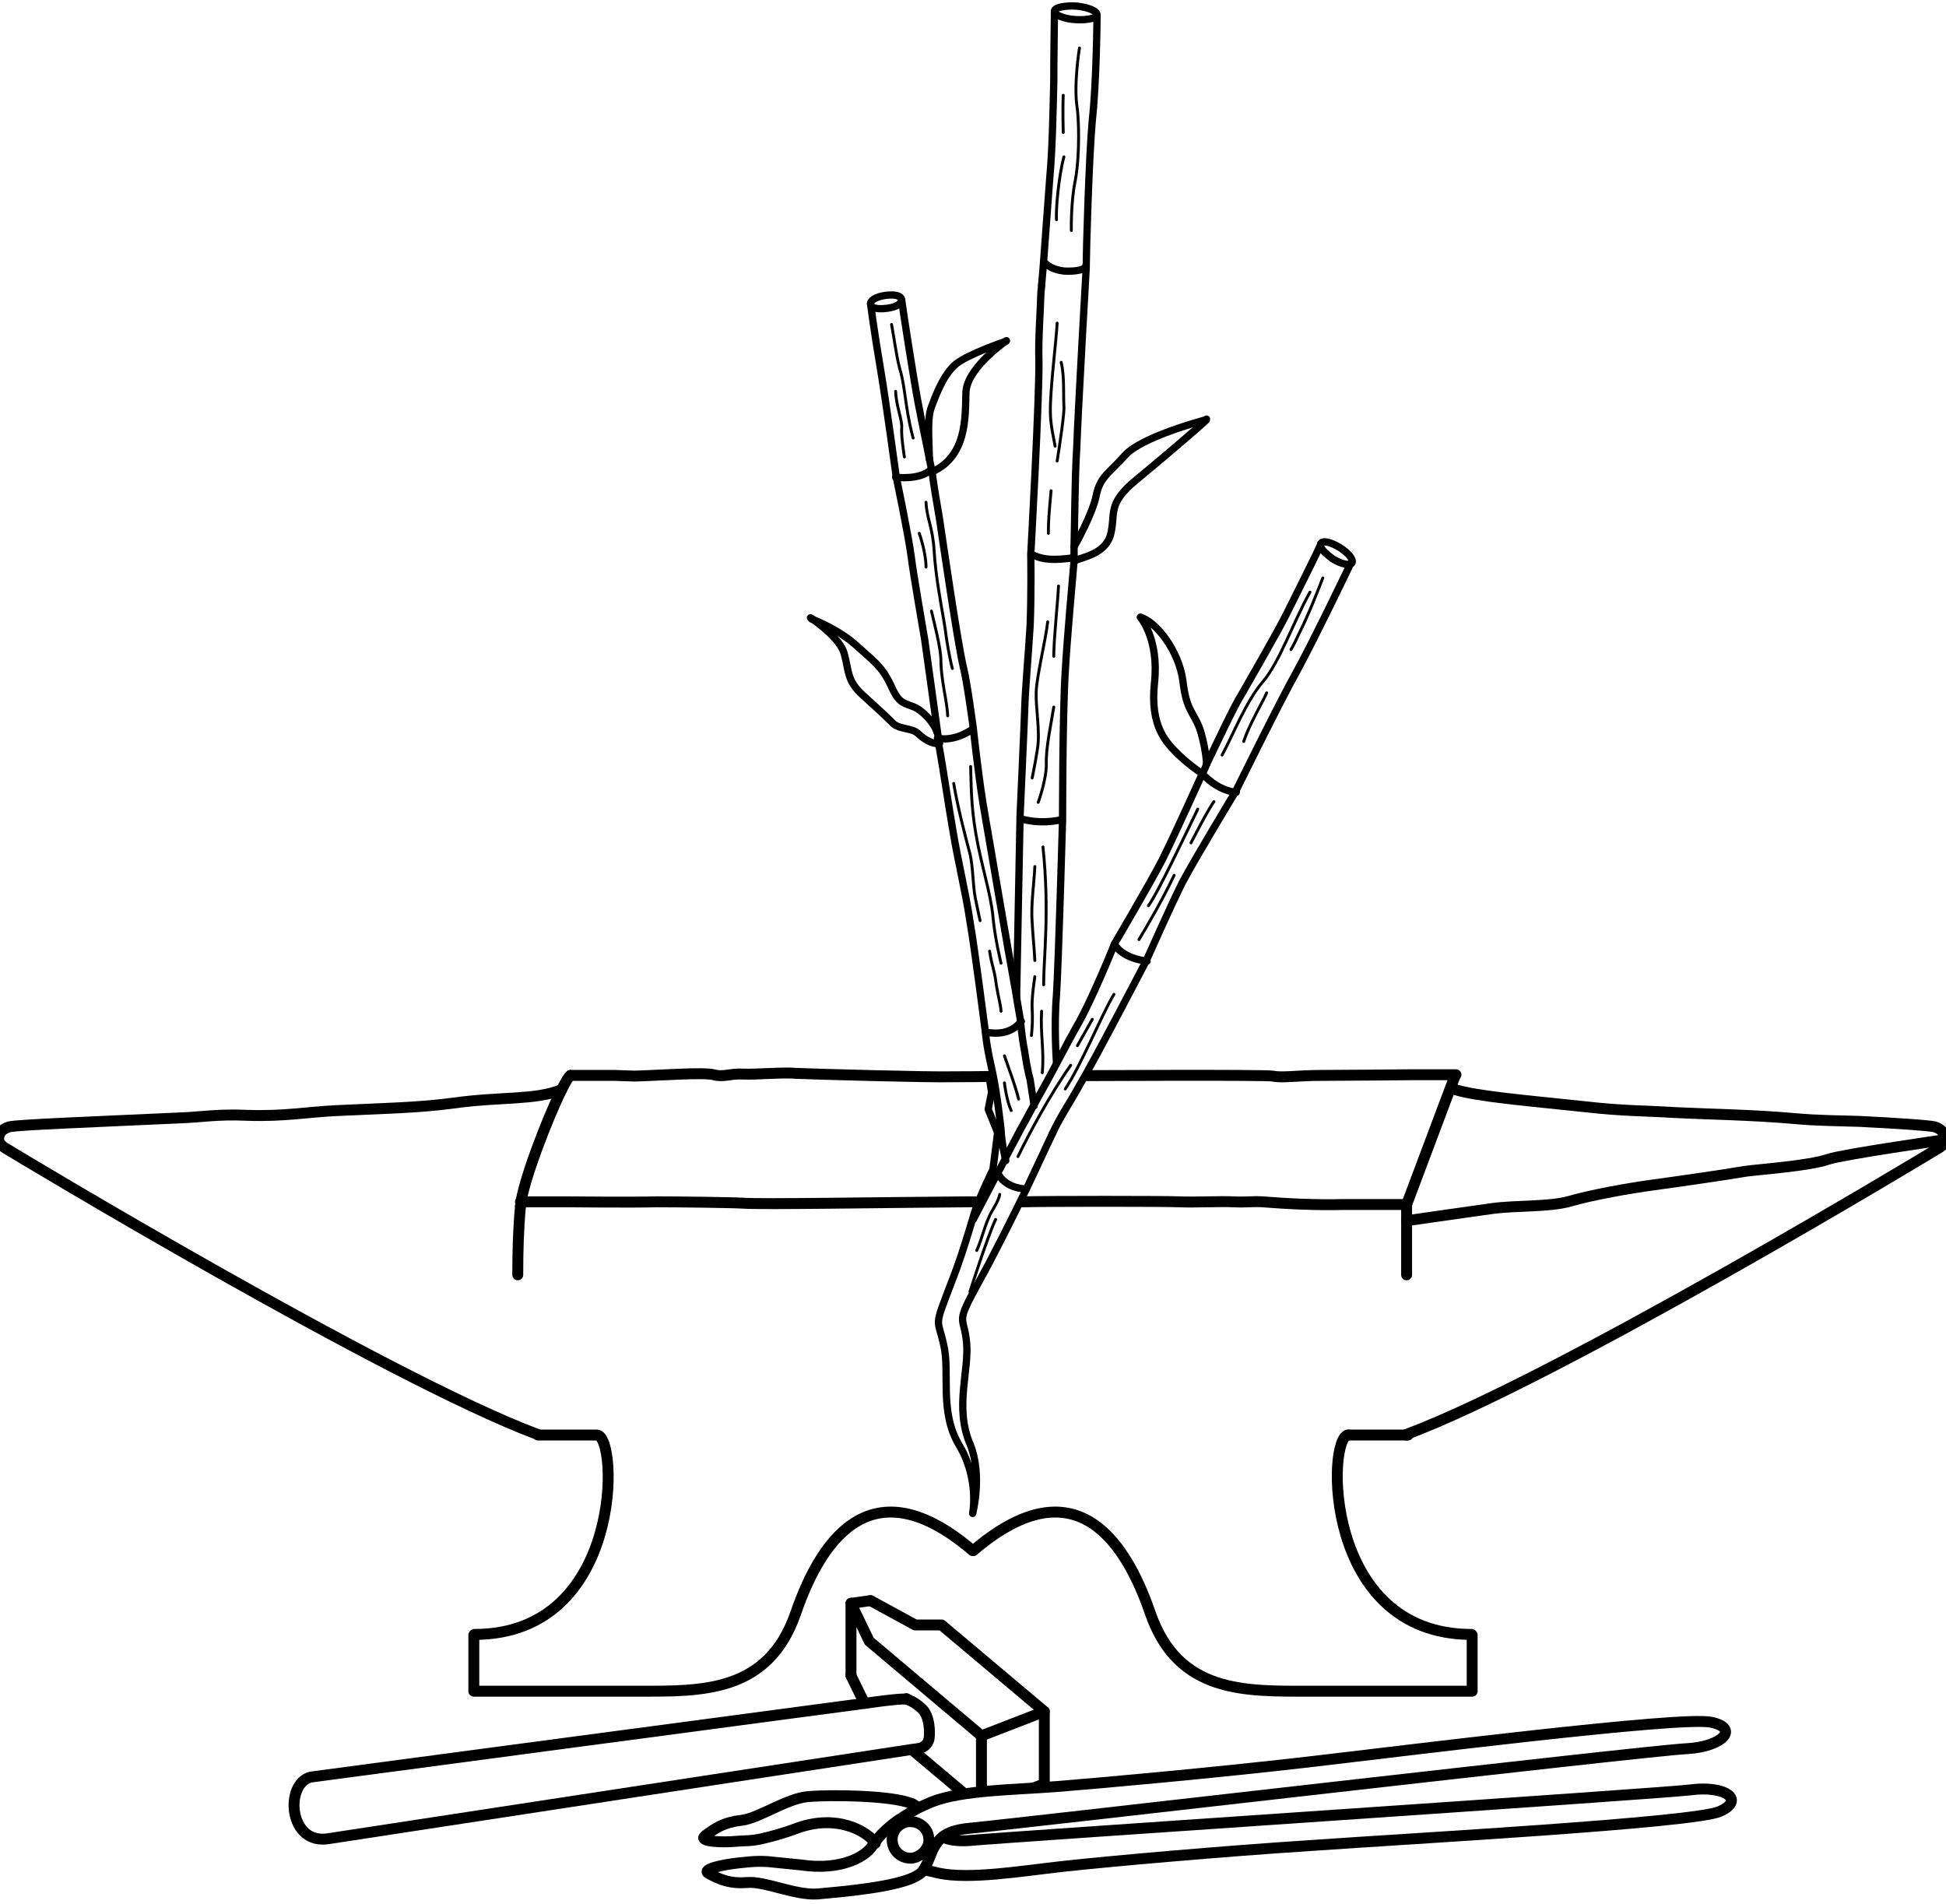 <svg xmlns="http://www.w3.org/2000/svg" xmlns:xlink="http://www.w3.org/1999/xlink" id="illustration" x="0px" y="0px" viewBox="0 0 287.9 281.7" style="enable-background:new 0 0 287.9 281.7;" xml:space="preserve"><style type="text/css">	.st0{display:none;}	.st1{display:inline;}	.st2{fill:none;stroke:#D39148;stroke-width:3.229;stroke-linecap:round;stroke-linejoin:round;stroke-miterlimit:10;}	.st3{fill:#FFFFFF;}	.st4{fill:none;stroke:#000000;stroke-width:1.615;stroke-linecap:round;stroke-linejoin:round;stroke-miterlimit:10;}			.st5{display:inline;fill:none;stroke:#D39148;stroke-width:3.229;stroke-linecap:round;stroke-linejoin:round;stroke-miterlimit:10;}	.st6{fill:none;stroke:#000000;stroke-width:1.076;stroke-linecap:round;stroke-linejoin:round;stroke-miterlimit:10;}	.st7{fill:none;stroke:#000000;stroke-width:0.43;stroke-linecap:round;stroke-linejoin:round;stroke-miterlimit:10;}	.st8{fill:none;stroke:#000000;stroke-width:1.076;stroke-miterlimit:10;}</style><g id="ombre-orange_x5F_outils_-_copie" class="st0">	<g id="outils_00000018234133468314044000000016711900072897064119_" class="st1">		<g>			<g id="XMLID_00000021831573605143593150000003446743638082349247_">				<g>					<polyline class="st2" points="154.5,253.2 139.3,240.4 135.4,240.4 128.8,236.8      "></polyline>					<line class="st2" x1="145.2" y1="267.5" x2="145.2" y2="256.8"></line>					<polyline class="st2" points="128.8,236.8 125.9,237.2 128.6,242.8 145.2,256.8 154.5,253.2 154.5,263.9      "></polyline>					<line class="st2" x1="145.2" y1="267.5" x2="154.5" y2="263.9"></line>					<line class="st2" x1="125.9" y1="247.9" x2="125.9" y2="237.2"></line>					<path class="st2" d="M134.2,251.4c-0.3-0.2-4.1,0.3-4.1,0.3l-2.2,0.3L46,262.9c-3.9,0.9-3.4,10.2,2.7,9.1l86.3-13.2l0.8-0.1"></path>					<path class="st2" d="M134.1,251.3c0,0,0,0,0.1,0.1c0.3,0.1,1.1,0.4,2.1,1.3c1.4,1.2,1.2,4,1.2,4c0,1.2-0.7,1.8-1.6,2"></path>					<line class="st2" x1="135.1" y1="259" x2="145.2" y2="267.5"></line>					<line class="st2" x1="125.9" y1="247.9" x2="127.9" y2="252"></line>				</g>			</g>		</g>		<g>			<g id="XMLID_00000041978927196614990300000011709945262998907015_">				<g>					<path class="st2" d="M139.5,271.8c0.9,0.4,2.1,0.6,3.9,0.5c6.6-0.6,101.7-6.9,106.8-7.5c5.1-0.7,8.2,1.5,4.3,3.2      c-4,1.7-46,4-60,5c-14,0.9-30.6,2.4-37,3.1c-6.3,0.7-14,2-18.6,1c-0.7-0.2-1.4-0.3-2.1-0.5"></path>					<path class="st2" d="M129.5,272.7c-0.1-0.1-0.2-0.2-0.3-0.4c-1.2-1.4-5.3-3.9-11.1-1.9c-2.4,0.9-4,1.3-5.3,1.6      c-1.7,0.4-2.6,0.3-3.8,0.4c-1.9,0.2-5.8,0.1-4.7-0.8c1.6-1.2,2.8-2,5.4-2.3c2.6-0.3,6.6-3.2,9.8-3.5c3.3-0.3,12.3-0.2,15.3,1      c0.4,0.1,0.7,0.4,0.9,0.6"></path>					<path class="st2" d="M113.5,275.4c-2-0.1-3,0.1-4.2,0.2c-1.9,0.2-5.8,0.9-4.4,1.6c1.7,0.9,3.1,1.5,5.7,1.3      c2.6-0.2,7,1.9,10.3,1.7c3.2-0.3,12.2-1,14.9-2.8c0.4-0.2,0.7-0.5,0.9-0.9c0.7-1,0.9-2.2,1.6-3.4c0.3-0.5,0.7-1,1.2-1.4      c0.8-0.6,1.9-1,3.7-1.2c6.6-0.6,101.2-11.6,106.4-11.8c5.2-0.3,7.8-3,3.6-3.9c-4.2-1-46,4.3-59.9,5.9s-30.6,3.1-36.9,3.6      c-6.3,0.5-14.1,0.5-18.6,2.3c-0.7,0.3-1.4,0.6-2,0.9c-1.1,0.6-2.2,1.3-3.1,1.9c-1.5,1.1-2.7,2.3-3.3,3.2      c-0.1,0.1-0.2,0.3-0.3,0.4c-0.9,1.6-4.6,3.8-10.6,2.9C116.3,275.7,114.7,275.5,113.5,275.4z"></path>					<path class="st2" d="M133.1,270c0.4-0.3,0.9-0.5,1.4-0.5c1.5-0.1,2.8,1,2.9,2.4c0.1,0.6-0.1,1.3-0.5,1.8      c-0.4,0.6-1.2,1.1-2,1.2c-1.5,0.1-2.8-1-2.9-2.5C131.9,271.4,132.4,270.5,133.1,270z"></path>				</g>			</g>		</g>	</g></g><g id="outils_00000012474372611500229120000010173104105145103038_">	<g>		<g id="XMLID_00000110445873741905275440000012694277065350242688_">			<g>				<polygon class="st3" points="154.5,253.2 154.5,263.9 145.2,267.5 145.2,256.8     "></polygon>				<polygon class="st3" points="154.5,253.2 145.2,256.8 128.6,242.8 125.9,237.2 128.8,236.8 135.4,240.4 139.3,240.4     "></polygon>				<path class="st3" d="M134.2,251.4c-0.3-0.2-4.1,0.3-4.1,0.3l-2.2,0.3l-2-4.1v-10.7l2.7,5.6l16.6,14v10.7l-10.1-8.5v-0.2l0.8-0.1     c0.9-0.3,1.6-0.8,1.6-2c0,0,0.2-2.8-1.2-4C135.3,251.8,134.5,251.5,134.2,251.4z"></path>				<path class="st3" d="M136.3,252.7c1.4,1.2,1.2,4,1.2,4c0,1.2-0.7,1.8-1.6,2l-0.8,0.1L48.8,272c-6.1,1.1-6.6-8.2-2.7-9.1L128,252     l2.2-0.3c0,0,3.9-0.5,4.1-0.3C134.5,251.5,135.3,251.8,136.3,252.7z"></path>			</g>			<g>				<polyline class="st4" points="154.5,253.2 139.3,240.4 135.4,240.4 128.8,236.8     "></polyline>				<line class="st4" x1="145.2" y1="267.5" x2="145.2" y2="256.8"></line>				<polyline class="st4" points="128.8,236.8 125.9,237.2 128.6,242.8 145.2,256.8 154.5,253.2 154.5,263.9     "></polyline>				<line class="st4" x1="145.2" y1="267.5" x2="154.5" y2="263.9"></line>				<line class="st4" x1="125.9" y1="247.9" x2="125.9" y2="237.2"></line>				<path class="st4" d="M134.2,251.4c-0.3-0.2-4.1,0.3-4.1,0.3l-2.2,0.3L46,262.9c-3.9,0.9-3.4,10.2,2.7,9.1l86.3-13.2l0.8-0.1"></path>				<path class="st4" d="M134.1,251.3c0,0,0,0,0.1,0.1c0.3,0.1,1.1,0.4,2.1,1.3c1.4,1.2,1.2,4,1.2,4c0,1.2-0.7,1.8-1.6,2"></path>				<line class="st4" x1="135.1" y1="259" x2="145.2" y2="267.5"></line>				<line class="st4" x1="125.9" y1="247.9" x2="127.9" y2="252"></line>			</g>		</g>	</g>	<g>		<g id="XMLID_00000140732514602428253670000004161535509243031964_">			<g>				<path class="st3" d="M109.3,275.7c-1.9,0.2-5.8,0.9-4.4,1.6c1.7,0.9,3.1,1.5,5.7,1.3c2.6-0.2,7,1.9,10.3,1.7     c3.2-0.3,12.2-1,14.9-2.8c0.4-0.2,0.7-0.5,0.9-0.9c0.7-1,0.9-2.2,1.6-3.4l-1.3,0.5c-0.4,0.6-1.2,1.1-2,1.2     c-1.5,0.1-2.8-1-2.9-2.5c-0.1-1,0.4-1.9,1.1-2.4l-0.3-0.4c-1.5,1.1-2.7,2.3-3.3,3.2c-0.1,0.1-0.2,0.3-0.3,0.4     c-0.9,1.6-4.6,3.8-10.6,2.9c-2.3-0.4-3.9-0.5-5.1-0.6C111.4,275.4,110.5,275.6,109.3,275.7z"></path>				<path class="st3" d="M104.4,271.7c-1.2,0.9,2.7,1,4.7,0.8c1.1-0.1,2.1-0.1,3.8-0.4c1.2-0.3,2.9-0.7,5.3-1.6     c5.8-2,9.9,0.4,11.1,1.9c0.1,0.1,0.2,0.3,0.3,0.4c0.6-0.9,1.8-2,3.3-3.2c0.9-0.7,1.9-1.3,3.1-1.9l-0.1-0.1     c-0.3-0.3-0.6-0.5-0.9-0.6c-3-1.3-12.1-1.4-15.3-1s-7.2,3.2-9.8,3.5C107.2,269.7,105.9,270.5,104.4,271.7z"></path>				<path class="st3" d="M132,272.4c0.1,1.5,1.5,2.6,2.9,2.5c0.8-0.1,1.6-0.5,2-1.2c0.3-0.5,0.5-1.1,0.5-1.8     c-0.1-1.5-1.4-2.6-2.9-2.4c-0.5,0-1,0.2-1.4,0.5C132.4,270.5,131.9,271.4,132,272.4z"></path>				<path class="st3" d="M132.8,269.6l0.3,0.4c0.4-0.3,0.9-0.5,1.4-0.5c1.5-0.1,2.8,1,2.9,2.4c0.1,0.6-0.1,1.3-0.5,1.8l1.3-0.5     c0.3-0.5,0.7-1,1.2-1.4l0,0c0.8-0.6,1.9-1,3.7-1.2c6.6-0.6,101.2-11.6,106.4-11.8c5.2-0.3,7.8-3,3.6-3.9c-4.2-1-46,4.3-59.9,5.9     s-30.6,3.1-36.9,3.6c-6.3,0.5-14.1,0.5-18.6,2.3c-0.7,0.3-1.4,0.6-2,0.9C134.7,268.2,133.7,268.9,132.8,269.6z"></path>				<path class="st3" d="M136.7,276.6c0.7,0.2,1.4,0.4,2.1,0.5c4.7,0.9,12.3-0.4,18.6-1c6.4-0.6,23-2.1,37-3.1s56-3.3,60-5     s0.9-3.9-4.3-3.2c-5.1,0.7-100.2,7-106.8,7.5c-1.7,0.1-2.9-0.1-3.8-0.5l0,0c-0.6,0.4-0.9,0.9-1.2,1.4     C137.6,274.3,137.4,275.6,136.7,276.6z"></path>			</g>			<g>				<path class="st4" d="M139.5,271.8c0.9,0.4,2.1,0.6,3.8,0.5c6.6-0.6,101.7-6.9,106.8-7.5c5.1-0.7,8.2,1.5,4.3,3.2     c-4,1.7-46,4-60,5c-14,0.9-30.6,2.4-37,3.1c-6.3,0.7-14,2-18.6,1c-0.7-0.2-1.4-0.3-2.1-0.5"></path>				<path class="st4" d="M129.5,272.7c-0.1-0.1-0.2-0.2-0.3-0.4c-1.2-1.4-5.3-3.9-11.1-1.9c-2.4,0.9-4,1.3-5.3,1.6     c-1.7,0.4-2.6,0.3-3.8,0.4c-1.9,0.2-5.8,0.1-4.7-0.8c1.6-1.2,2.8-2,5.4-2.3c2.6-0.3,6.6-3.2,9.8-3.5c3.3-0.3,12.3-0.2,15.3,1     c0.4,0.1,0.7,0.4,0.9,0.6"></path>				<path class="st4" d="M113.5,275.4c-2-0.1-3,0.1-4.2,0.2c-1.9,0.2-5.8,0.9-4.4,1.6c1.7,0.9,3.1,1.5,5.7,1.3     c2.6-0.2,7,1.9,10.3,1.7c3.2-0.3,12.2-1,14.9-2.8c0.4-0.2,0.7-0.5,0.9-0.9c0.7-1,0.9-2.2,1.6-3.4c0.3-0.5,0.7-1,1.2-1.4l0,0     c0.8-0.6,1.9-1,3.7-1.2c6.6-0.6,101.2-11.6,106.4-11.8c5.2-0.3,7.8-3,3.6-3.9c-4.2-1-46,4.3-59.9,5.9s-30.6,3.1-36.9,3.6     c-6.3,0.5-14.1,0.5-18.6,2.3c-0.7,0.3-1.4,0.6-2,0.9c-1.1,0.6-2.2,1.3-3.1,1.9c-1.5,1.1-2.7,2.3-3.3,3.2     c-0.1,0.1-0.2,0.3-0.3,0.4c-0.9,1.6-4.6,3.8-10.6,2.9C116.3,275.7,114.7,275.5,113.5,275.4z"></path>				<path class="st4" d="M133.1,270c0.4-0.3,0.9-0.5,1.4-0.5c1.5-0.1,2.8,1,2.9,2.4c0.1,0.6-0.1,1.3-0.5,1.8c-0.4,0.6-1.2,1.1-2,1.2     c-1.5,0.1-2.8-1-2.9-2.5C131.9,271.4,132.4,270.5,133.1,270z"></path>			</g>		</g>	</g></g><g id="ombre-orange_x5F_enclume" class="st0">	<g id="enclume_00000155123540167367640420000018337087862504107952_" class="st1">		<g id="XMLID_00000178180805418875438480000006942720218159932852_">			<g>				<path class="st2" d="M144,229.4c14.4-12.3,22.1-2.6,26.2,9.3c4.1,11.8,14,11.5,23.3,11.5s15.6,0,24.3,0v-8.3"></path>				<path class="st2" d="M84.4,159.1H91l2.9,0.1c3.7-0.1,10.2-0.6,11.7-0.2c1.5,0.4,2.4-0.2,4.3-0.1c1.9,0.1,5.9-0.3,8-0.1     c2.1,0.1,19.9,0.6,23,0.5c0.8,0,3.9,0,8.3-0.1c13.4-0.1,38.1-0.2,39.1,0c1.4,0.3,3.7-0.1,7-0.1s13.3-0.1,13.3-0.1h1.7h5.1"></path>				<path class="st2" d="M83.1,161.2L83.1,161.2c-3.9,1.6-8.9,1-16.1,2c-5.1,0.7-11,0.8-17.1,1.1c-4.4,0.2-7.9,0.9-13.4,0.7     c-4.4-0.2-6.9,0.3-10.2,0.4c-13.1,0.6-23.6,1-24.9,1.3c-1.1,0.3-1.6,1-1.6,1.8c0,0.5,0.3,0.9,0.9,1.3c1.6,1,56.6,34.1,78.8,42.4     "></path>				<path class="st2" d="M143.9,229.4c-14.4-12.3-22.1-2.6-26.2,9.3c-4.1,11.8-14,11.5-23.3,11.5c-9.2,0-15.6,0-24.3,0v-8.3"></path>				<path class="st2" d="M76.6,188.6c0-3.6,0.1-7,0.4-10.1"></path>				<path class="st2" d="M79.6,212.3c0,0,5.6,0,8.7,0c3.2,0,4,29.5-18.1,29.5"></path>				<path class="st2" d="M199.5,212.3c-3.2,0-3.9,29.5,18.2,29.5"></path>				<path class="st2" d="M208.3,212.3c0,0-0.1,0-0.2,0"></path>				<path class="st2" d="M215.3,161.2c3.2,1,10.4,1.6,18.9,2.5c6.1,0.7,9,0.6,13.7,0.9c6.1,0.3,10.9,0.3,17.8,0.9     c3.2,0.3,6.6,0.3,9.4,0.4c6,0.3,10.2,0.6,11.1,0.8c1,0.3,1.6,1,1.6,1.8c0,0.5-0.3,0.9-0.9,1.3c-1.6,1-56.5,34.1-78.8,42.4"></path>				<path class="st2" d="M208.1,212.3c0,0-5.4,0-8.5,0c-0.1,0-0.1,0-0.2,0"></path>				<polyline class="st2" points="215.3,159.1 214.6,160.9 208.1,178.2 208.1,188.6     "></polyline>				<path class="st2" d="M84.4,159.1c-0.3,0.2-0.7,0.9-1.3,2.1c-2.1,4.2-5.8,13.8-6.1,17.2"></path>			</g>		</g>	</g>	<path class="st5" d="M208.1,178.2h-6.6h-2.9c-3.7,0.1-8.1-0.1-11.8-0.4c-1.5-0.1-2.4,0.1-4.3,0s-5.9,0.1-8,0s-19.9-0.1-23,0  c-0.8,0-3.9,0-8.3,0c-13.4,0.1-30.5,0.4-33.3,0.2c-1.4-0.1-9.6-0.2-12.8-0.2c-3.3,0.1-13.3,0-13.3,0h-1.7H77"></path>	<path class="st5" d="M208.1,180.6c2.1-0.3,9-1.3,12.6-1.8s8.5-0.2,11.6-1.1c3.1-0.9,8.6-1.9,12.3-2.4s11.3-1.6,13.5-2  c2.1-0.3,9.5-0.8,12.4-1.8c2-0.7,17.3-2.9,17.3-2.9"></path></g><g id="ombre-orange_x5F_bambou_00000170966766148215815620000006453950279121532816_" class="st0">	<g id="v3-bambou_00000013160604769938676980000008418756030500724409_" class="st1">		<g>			<g>				<g>					<g id="XMLID_00000077286877844158982390000011036870875176125827_">						<g>							<polyline class="st2" points="146.3,159 146.7,161.6 146.2,164.1 147.6,167.6        "></polyline>							<path class="st2" d="M155.7,167.7c0,0-7.1,15.3-10.8,21.9c-3.7,6.7-2.3,4.9-1.9,9.1c0.4,4.2-1.8,9.6,0.5,15        c1.9,4.6,0.4,10.3,0.4,10.3s1-5.1-2-10.1s-1.3-10.9-2.3-14.9c-0.9-4.1-1.5-2.2,1.2-9.3c1-2.5,2.1-5.9,3.1-9.3        c0.1-0.4,0.3-0.9,0.4-1.3c0.7-2.1,2.6-6,2.6-6l0.7-5.5"></path>							<path class="st2" d="M154.1,42.3l-0.1,1c-0.1,3.1-0.4,7-0.3,9.9c0.1,5.4-1.2,28.8-1.2,28.8s0.1,5.7-0.1,10.6        c-0.3,4.9-0.7,9-0.8,12.3s-0.7,16.5-0.7,16.5l-0.5,26"></path>							<path class="st2" d="M156,1.7c0,0.8-0.1,6.8-0.1,10.5c-0.1,4-0.2,10.1-0.6,14.3c-0.3,4.2-0.9,12.2-0.9,12.2s-0.1,1.5-0.3,3.6        "></path>							<path class="st2" d="M158.9,83c-0.2,2.3-1,11.1-1.3,16.3c-0.4,6.3-0.4,22-0.4,22s-0.6,21.3-0.9,25.9c-0.4,4.6,0,10,0,10"></path>							<path class="st2" d="M162.3,2.2c0,0.9-0.1,10.2-0.7,15.6c-0.6,5.8-0.9,21.8-0.9,21.8s-1.2,21-1.4,26.6        c-0.3,4.8-0.3,11.7-0.4,14.7c0,1,0,1.5,0,1.5s0,0.2-0.1,0.5"></path>							<path class="st2" d="M156,1.7L156,1.7c0.1-0.5,1.5-0.9,3.3-0.7c1.7,0.1,3.1,0.7,3.1,1.2v0.1"></path>							<path class="st2" d="M178.5,62c0,0,0,0.1-0.1,0.1c-1.1,0.3-9.5,2.6-11.9,5.2c-2.5,2.8-3.7,3.2-4.3,5.9        c-0.5,2.8-3.3,7.7-3.3,7.7"></path>							<path class="st2" d="M158.9,83L158.9,83L158.9,83c1.2-0.6,4.6-1,5.4-3.9c0.8-3.1-0.6-4.5,3.8-8.1c4-3.3,9.5-8,10.3-8.8"></path>							<path class="st2" d="M128.8,45c0,0,0.5,3.9,1.4,9.2s2.4,16.4,2.4,16.4s1.8,8.6,2.2,11.7s1.6,9.9,2,12.3        c0.3,2,1.5,10.9,1.9,13.7c0.1,0.6,0.1,0.9,0.1,0.9s0.1,0.4,0.1,1c0.5,2.7,1.6,10,2.1,12.8c0.7,4.3,1.9,9.2,2.5,13.3        c0.7,4,2.3,16.5,2.3,16.5s0.1,1.7,0.9,5.2c0.8,3.4,1.4,9.1,1.4,9.1c0.1,1.9,0.4,3.3,0.7,4.6"></path>							<path class="st2" d="M137.5,67.9c0.2,0.9,0.3,1.5,0.3,1.5s0,0.2,0.1,0.4c0.1,1.1,0.7,4.7,1.1,7c0.7,4.7,2.6,17.8,3.5,21.8        c0.6,2.3,1.5,9.2,1.5,9.2s0.6,5.7,1.4,10.9c0.7,4,3.6,21.2,5,28.8v0.1c0.4,2.2,0.6,3.6,0.6,3.6s0.1,1.8,0.6,4.4        c0.4,2.8,0.8,4.1,0.8,4.1c0.2,1.3,0.4,2.6,0.6,3.9"></path>							<path class="st2" d="M133.4,44.3c0,0,1.6,11.2,2.4,15.1c0.5,2.7,1.3,6.4,1.7,8.5"></path>							<path class="st2" d="M128.8,45c-0.1-0.5,0.7-1.1,2.2-1.3s2.4,0.1,2.4,0.6"></path>							<path class="st2" d="M148.9,50.4L148.9,50.4c-0.7,0.5-6,4.3-6,7.8c-0.1,3.7,0.1,9.3-5,11.6h-0.1"></path>							<path class="st2" d="M137.5,67.9L137.5,67.9c-0.1-3.7-0.3-6.1,0.3-7.7s1.8-4.9,3.7-6.4c1.8-1.4,6.7-3.1,7.3-3.3"></path>							<path class="st2" d="M119.9,91.4c0,0,0.1,0.1,0.2,0.1c0.8,0.6,4.2,3,4.8,5.2c0.7,2.6,0.4,4,2.7,6.1s3.3,3,4.3,4        c1,1.2,2.9,0.8,3.9,1.7c1.9,1.8,3.2,1.5,3.2,1.5"></path>							<path class="st2" d="M138.6,108.3c-0.3-1.2-2.1-3.3-3.6-3.8c-1.6-0.6-2.1-0.6-3.3-3.3c-1.3-2.7-2.5-3.4-5-5.7        c-2.3-2.1-5.7-3.6-6.6-3.9"></path>							<path class="st2" d="M144,180.4c0,0,2.1-3.9,4.8-8.9v-0.1c1.3-2.5,2.8-5.3,4.3-8c1.3-2.3,2.5-4.5,3.5-6.4        c1.2-2.3,2.2-4.1,2.7-5c2.4-4.1,5.7-12.4,5.7-12.4s4.9-8.3,7-12.3c2-4,6-12.9,6-12.9s0.3-0.5,0.6-1.3        c1.3-2.7,4.1-8.7,5.2-10.4c1.3-2.3,5.1-8.8,6.7-12s5.1-10.3,5.1-10.3"></path>							<path class="st2" d="M155.7,167.7c1.1-2.4,2.5-4.4,4.1-7.3c2-3.3,9.8-18.3,9.8-18.3s3.5-7.9,5.3-11.5        c1.9-3.6,7.9-13.5,7.9-13.5s6.8-13.8,8.9-17.5c2.7-4.9,8.2-16.4,8.2-16.4"></path>							<path class="st2" d="M178.5,113.1c0-1.3-0.5-3.8-1-5.3c-1-2.6-2-2.7-2.5-7.1c-0.6-4.4-3.9-8.7-6.3-9.4c0,0,2.8,3.2,2.1,9.7        c-0.7,6.6,1.8,8.9,3.6,10.7c1.8,1.7,3.4,2.7,3.4,2.7"></path>							<path class="st2" d="M195.5,80.4c0.3-0.5,1.5-0.2,2.8,0.6c1.2,0.8,2,1.8,1.7,2.3"></path>						</g>					</g>				</g>			</g>		</g>	</g></g><g id="enclume_x5F_couleur">	<g id="enclume_00000109745555575787169680000009837669448032078489_">		<g id="XMLID_00000039129848482949966650000016380640056484001184_">			<g>				<path class="st3" d="M83.1,161.2c0.6-1.1,1-1.8,1.3-2.1H91l2.9,0.1c3.7-0.1,10.2-0.6,11.7-0.2c1.5,0.4,2.4-0.2,4.3-0.1     c1.9,0.1,5.9-0.3,8-0.1c2.1,0.1,19.9,0.6,23,0.5c0.8,0,3.9,0,8.3-0.1c13.4-0.1,38.1-0.2,39.1,0c1.4,0.3,3.7-0.1,7-0.1     s13.3-0.1,13.3-0.1h1.7h5.1l-0.7,1.8l0.7,0.3c3.2,1,10.4,1.6,18.9,2.5c6.1,0.7,9,0.6,13.7,0.9c6.1,0.3,10.9,0.3,17.8,0.9     c3.2,0.3,6.6,0.3,9.4,0.4c6,0.3,10.2,0.6,11.1,0.8c1,0.3,1.6,1,1.6,1.8c0,0.5-0.3,0.9-0.9,1.3c-1.6,1-56.5,34.1-78.8,42.4     c0,0-5.4,0-8.5,0c-3.2,0-3.9,29.5,18.2,29.5l0,0v8.3c-8.7,0-15,0-24.3,0c-9.2,0-19.2,0.3-23.3-11.4     c-4.1-11.8-11.8-21.6-26.2-9.3l0,0c-14.4-12.3-22.1-2.6-26.2,9.3c-4.1,11.8-14,11.4-23.3,11.4c-9.2,0-15.6,0-24.3,0v-8.3     c22.1,0,21.3-29.5,18.1-29.5s-8.7,0-8.7,0c-22.2-8.4-77.2-41.5-78.8-42.4c-0.5-0.4-0.9-0.8-0.9-1.3c0-0.8,0.5-1.5,1.6-1.8     c1.4-0.3,11.8-0.8,24.9-1.3c3.3-0.1,5.8-0.6,10.2-0.4c5.4,0.2,8.9-0.4,13.4-0.7c6.1-0.3,11.9-0.4,17.1-1.1     C74.2,162.2,79.2,162.8,83.1,161.2z"></path>			</g>		</g>	</g>	<path class="st3" d="M208.1,178.2h-6.6h-2.9c-3.7,0.1-8.1-0.1-11.8-0.4c-1.5-0.1-2.4,0.1-4.3,0s-5.9,0.1-8,0s-19.9-0.1-23,0  c-0.8,0-3.9,0-8.3,0c-13.4,0.1-30.5,0.4-33.3,0.2c-1.4-0.1-9.6-0.2-12.8-0.2c-3.3,0.1-13.3,0-13.3,0h-1.7H77"></path>	<path class="st3" d="M208.1,180.6c2.1-0.3,9-1.3,12.6-1.8s8.5-0.2,11.6-1.1c3.1-0.9,8.6-1.9,12.3-2.4s11.3-1.6,13.5-2  c2.1-0.3,9.5-0.8,12.4-1.8c2-0.7,17.3-2.9,17.3-2.9"></path></g><image style="display:none;overflow:visible;enable-background:new    ;" width="2009" height="1300" id="enclume_x5F_effet" transform="matrix(0.24 0 0 0.24 -97 -8.333)"></image><g id="enclume_x5F_contour">	<g id="enclume_00000177462817709955694380000013322647252514278556_">		<g id="XMLID_00000088812026133315563170000004718150140996474757_">			<g>				<path class="st4" d="M144,229.4c14.4-12.3,22.1-2.6,26.2,9.3c4.1,11.8,14,11.5,23.3,11.5s15.6,0,24.3,0v-8.3"></path>				<path class="st4" d="M84.4,159.1H91l2.9,0.1c3.7-0.1,10.2-0.6,11.7-0.2c1.5,0.4,2.4-0.2,4.3-0.1c1.9,0.1,5.9-0.3,8-0.1     c2.1,0.1,19.9,0.6,23,0.5c0.8,0,3.9,0,8.3-0.1c13.4-0.1,38.1-0.2,39.1,0c1.4,0.3,3.7-0.1,7-0.1s13.3-0.1,13.3-0.1h1.7h5.1"></path>				<path class="st4" d="M83.1,161.2L83.1,161.2c-3.9,1.6-8.9,1-16.1,2c-5.1,0.7-11,0.8-17.1,1.1c-4.4,0.2-7.9,0.9-13.4,0.7     c-4.4-0.2-6.9,0.3-10.2,0.4c-13.1,0.6-23.6,1-24.9,1.3c-1.1,0.3-1.6,1-1.6,1.8c0,0.5,0.3,0.9,0.9,1.3c1.6,1,56.6,34.1,78.8,42.4     "></path>				<path class="st4" d="M143.9,229.4c-14.4-12.3-22.1-2.6-26.2,9.3c-4.1,11.8-14,11.5-23.3,11.5c-9.2,0-15.6,0-24.3,0v-8.3"></path>				<path class="st4" d="M76.6,188.6c0-3.6,0.1-7,0.4-10.1"></path>				<path class="st4" d="M79.6,212.3c0,0,5.6,0,8.7,0c3.2,0,4,29.5-18.1,29.5"></path>				<path class="st4" d="M199.5,212.3c-3.2,0-3.9,29.5,18.2,29.5"></path>				<path class="st4" d="M208.3,212.3c0,0-0.1,0-0.2,0"></path>				<path class="st4" d="M215.3,161.2c3.2,1,10.4,1.6,18.9,2.5c6.1,0.7,9,0.6,13.7,0.9c6.1,0.3,10.9,0.3,17.8,0.9     c3.2,0.3,6.6,0.3,9.4,0.4c6,0.3,10.2,0.6,11.1,0.8c1,0.3,1.6,1,1.6,1.8c0,0.5-0.3,0.9-0.9,1.3c-1.6,1-56.5,34.1-78.8,42.4"></path>				<path class="st4" d="M208.1,212.3c0,0-5.4,0-8.5,0c-0.1,0-0.1,0-0.2,0"></path>				<polyline class="st4" points="215.3,159.1 214.6,160.9 208.1,178.2 208.1,188.6     "></polyline>				<path class="st4" d="M84.4,159.1c-0.3,0.2-0.7,0.9-1.3,2.1c-2.1,4.2-5.8,13.8-6.1,17.2"></path>			</g>		</g>	</g>	<path class="st4" d="M208.1,178.2h-6.6h-2.9c-3.7,0.1-8.1-0.1-11.8-0.4c-1.5-0.1-2.4,0.1-4.3,0s-5.9,0.1-8,0s-19.9-0.1-23,0  c-0.8,0-3.9,0-8.3,0c-13.4,0.1-30.5,0.4-33.3,0.2c-1.4-0.1-9.6-0.2-12.8-0.2c-3.3,0.1-13.3,0-13.3,0h-1.7H77"></path>	<path class="st4" d="M208.1,180.6c2.1-0.3,9-1.3,12.6-1.8s8.5-0.2,11.6-1.1c3.1-0.9,8.6-1.9,12.3-2.4s11.3-1.6,13.5-2  c2.1-0.3,9.5-0.8,12.4-1.8c2-0.7,17.3-2.9,17.3-2.9"></path></g><g id="bambou_00000048486031704205902990000017204193971835767435_">	<g>		<g>			<g>				<g id="XMLID_00000103971533406118456160000011940803941983609223_">					<g>						<path class="st3" d="M159.3,66.2c-0.3,4.8-0.3,11.7-0.4,14.7c0,1,0,1.5,0,1.5c-3,0.4-4.6,0.4-6.4-0.5c0,0,1.3-23.4,1.2-28.8       c-0.1-2.9,0.1-6.9,0.3-9.9l0.1-1c0.1-2.1,0.3-3.6,0.3-3.6c0.4,0.5,1.3,1.2,3,1.4c1.7,0.1,3.2-0.2,3.2-0.7h0.1       c0,0.2,0,0.2,0,0.2S159.5,60.6,159.3,66.2z"></path>						<path class="st3" d="M150.9,121.1c0.1-2.3,0.6-13.2,0.7-16.1c0.1-3.4,0.5-7.4,0.8-12.3s0.1-10.6,0.1-10.6       c1.8,0.9,3.4,0.9,6.4,0.5c0,0,0,0.2-0.1,0.5v0.1c-0.2,2.3-1,11.1-1.3,16.3c-0.4,6.3-0.4,22-0.4,22       C153.8,122,150.9,121.1,150.9,121.1z"></path>						<path class="st3" d="M157.3,121.2c0,0-0.6,21.3-0.9,25.9c-0.4,4.6,0,10,0,10l0.1,0.1c-1,1.9-2.2,4.1-3.5,6.4       c-0.2-1.3-0.4-2.7-0.6-3.9c0,0-0.4-1.3-0.8-4.1c-0.4-2.6-0.6-4.4-0.6-4.4s-0.3-1.4-0.6-3.6v-0.1l0.5-26c0,0,0-0.1,0-0.4       C150.9,121.1,153.8,122,157.3,121.2z"></path>						<path class="st3" d="M161.7,17.8c-0.5,5.4-0.9,19.7-0.9,21.6h-0.1c0,0.5-1.5,0.8-3.2,0.7c-1.7-0.2-2.6-0.9-3-1.4       c0,0,0.6-8,0.9-12.2c0.4-4.2,0.5-10.3,0.6-14.3c0.1-3.7,0.1-9.5,0.1-10.4c0,0.5,1.4,1,3.1,1.2c1.7,0.1,3.2-0.2,3.2-0.7       C162.3,3.1,162.2,12.4,161.7,17.8z"></path>						<path class="st3" d="M159,80.9c0,0,2.8-5,3.3-7.7c0.5-2.8,1.7-3.1,4.3-5.9c2.4-2.6,10.9-4.9,11.9-5.2       c-0.8,0.8-6.3,5.5-10.3,8.8c-4.4,3.6-3,5.1-3.8,8.1s-4.3,3.4-5.4,3.9c0.1-0.3,0.1-0.5,0.1-0.5S159,81.9,159,80.9z"></path>						<path class="st3" d="M159.1,2.9c-1.7-0.1-3.1-0.7-3.1-1.2c0-0.1,0-0.1,0-0.1l0,0c0.1-0.5,1.5-0.8,3.3-0.7       c1.7,0.1,3.1,0.7,3.1,1.2c0,0.1,0,0.1,0,0.1C162.3,2.7,160.9,3,159.1,2.9z"></path>						<path class="st3" d="M177.5,107.9c0.5,1.4,1,3.9,1,5.3c-0.4,0.8-0.6,1.3-0.6,1.3s-1.5-1-3.4-2.7s-4.4-4.1-3.6-10.7       c0.7-6.5-2.1-9.7-2.1-9.7c2.4,0.7,5.7,5,6.3,9.4C175.6,105.2,176.5,105.2,177.5,107.9z"></path>						<path class="st3" d="M198.2,81c1.2,0.8,2,1.8,1.7,2.3c-0.3,0.4-1.5,0.2-2.8-0.6c-1.1-0.8-2-1.6-1.8-2.2c0-0.1,0-0.1,0-0.1       C195.8,79.9,197,80.2,198.2,81z"></path>						<path class="st3" d="M200,83.3c0,0-5.5,11.5-8.2,16.4c-2,3.7-8.9,17.5-8.9,17.5c-2.8-0.2-5-2.7-5-2.7s0.3-0.5,0.6-1.3       c1.3-2.7,4.1-8.7,5.2-10.4c1.3-2.3,5.1-8.8,6.7-12c1.5-3,4.7-9.4,5-10.2c-0.1,0.5,0.7,1.4,1.8,2.2       C198.4,83.4,199.7,83.7,200,83.3z"></path>						<path class="st3" d="M175,130.7c-1.8,3.6-5.3,11.5-5.3,11.5c-3.9-0.5-4.8-2.5-4.8-2.5s4.9-8.3,7-12.3c2-4,6-12.9,6-12.9       s2.2,2.5,5,2.7C182.9,117.2,176.9,127.1,175,130.7z"></path>						<path class="st3" d="M153,163.5c1.3-2.3,2.5-4.5,3.5-6.4c1.2-2.3,2.2-4.1,2.7-5c2.4-4.1,5.7-12.4,5.7-12.4s0.9,2,4.8,2.5       c0,0-7.8,14.9-9.8,18.3c-1.7,2.9-3,4.9-4.1,7.3c0,0-1.7,3.6-3.8,8.1c0,0-3.1,0-4.2-2.4h-0.1c0.4-0.6,0.7-1.3,1.1-2v-0.1       C150.1,169,151.5,166.2,153,163.5z"></path>						<path class="st3" d="M153,163.5c-1.4,2.7-2.9,5.5-4.3,8c-0.3-1.2-0.6-2.6-0.7-4.6c0,0-0.7-5.6-1.4-9.1       c-0.8-3.4-0.9-5.2-0.9-5.2c2.2,0.4,4,0,5.3-1.6c0,0,0.1,1.8,0.6,4.4c0.4,2.8,0.8,4.1,0.8,4.1       C152.6,160.8,152.8,162.2,153,163.5z"></path>						<path class="st3" d="M151.8,175.9c-2.3,4.7-5.1,10.3-7,13.7c-3.7,6.7-2.3,4.9-1.9,9.1c0.4,4.2-1.8,9.6,0.5,15       c1.9,4.6,0.4,10.3,0.4,10.3s1-5.1-2-10.1s-1.3-10.9-2.3-14.9c-0.9-4.1-1.5-2.2,1.2-9.3c1-2.5,2.1-5.9,3.1-9.3       c0,0,1.5-2.9,3.6-6.9h0.1C148.8,175.9,151.8,175.9,151.8,175.9z"></path>						<path class="st3" d="M150.4,147.5c0.4,2.2,0.6,3.6,0.6,3.6c-1.2,1.6-3.1,2-5.3,1.6c0,0-1.6-12.5-2.3-16.5       c-0.6-4-1.8-9-2.5-13.3c-0.4-2.8-1.6-10.1-2.1-12.8c-0.1-0.6-0.1-1-0.1-1s2.3,0.7,5.3-1.4c0,0,0.6,5.7,1.4,10.9       C146.2,122.6,149.1,139.8,150.4,147.5L150.4,147.5z"></path>						<path class="st3" d="M141.6,53.8c1.8-1.4,6.7-3.1,7.3-3.3c-0.7,0.5-5.9,4.3-5.9,7.7c-0.1,3.7,0.1,9.3-5,11.6       c-0.1-0.2-0.1-0.4-0.1-0.4s-0.1-0.6-0.3-1.5v-0.1c-0.1-3.7-0.3-6.1,0.3-7.7S139.6,55.3,141.6,53.8z"></path>						<path class="st3" d="M138.7,109.2c0,0-0.1-0.3-0.1-0.9c-0.4-2.8-1.6-11.7-1.9-13.7c-0.4-2.4-1.6-9.3-2-12.3       s-2.2-11.7-2.2-11.7s3.7,0.5,5.3-1.2c0,0,0,0.2,0.1,0.4c0.1,1.1,0.7,4.7,1.1,7c0.7,4.7,2.6,17.8,3.5,21.8       c0.6,2.3,1.5,9.2,1.5,9.2C141,109.9,138.7,109.2,138.7,109.2z"></path>						<path class="st3" d="M133.4,44.4c0,0.5-0.7,1.1-2.1,1.2c-1.5,0.2-2.4,0-2.5-0.6c-0.1-0.5,0.7-1.1,2.2-1.3       S133.3,43.8,133.4,44.4L133.4,44.4z"></path>						<path class="st3" d="M135.8,59.4c0.5,2.7,1.3,6.4,1.7,8.5V68c0.2,0.9,0.3,1.5,0.3,1.5c-1.6,1.6-5.3,1.2-5.3,1.2       s-1.4-11.1-2.4-16.4c-0.9-5.3-1.4-9.2-1.4-9.2c0.1,0.6,0.9,0.8,2.5,0.6c1.4-0.2,2.1-0.7,2.1-1.2       C133.5,45.3,135.1,55.7,135.8,59.4z"></path>						<path class="st3" d="M138.7,109.2c0,0,0.1,0.4,0.1,1c0,0-1.2,0.3-3.2-1.5c-1.1-1-2.9-0.6-3.9-1.7c-0.9-1.1-2-1.9-4.3-4       s-2-3.5-2.7-6.1c-0.6-2.2-4-4.6-4.8-5.2c0.8,0.3,4.3,1.9,6.6,3.9c2.6,2.3,3.7,3,5,5.7s1.7,2.7,3.3,3.3       c1.6,0.5,3.3,2.6,3.6,3.8h0.1C138.7,108.9,138.7,109.2,138.7,109.2z"></path>					</g>					<g>						<polyline class="st6" points="146.3,159 146.7,161.6 146.2,164.1 147.6,167.6       "></polyline>						<path class="st6" d="M155.7,167.7c0,0-1.7,3.6-3.8,8.1c-2.3,4.7-5.1,10.3-7,13.7c-3.7,6.7-2.3,4.9-1.9,9.1       c0.4,4.2-1.8,9.6,0.5,15c1.9,4.6,0.4,10.3,0.4,10.3s1-5.1-2-10.1s-1.3-10.9-2.3-14.9c-0.9-4.1-1.5-2.2,1.2-9.3       c1-2.5,2.1-5.9,3.1-9.3c0.1-0.4,0.3-0.9,0.4-1.3c0.7-2.1,2.6-6,2.6-6l0.7-5.5"></path>						<path class="st7" d="M153.1,144.5c0,0-0.5,3.1-0.4,4.7s0,2.9-0.1,4"></path>						<path class="st7" d="M153.1,128.2c-0.1,2.4-0.6,5.6-0.4,8.2c0.1,2,0.3,3.7,0.4,5.7"></path>						<path class="st6" d="M154.1,42.3l-0.1,1c-0.1,3.1-0.4,7-0.3,9.9c0.1,5.4-1.2,28.8-1.2,28.8s0.1,5.7-0.1,10.6       c-0.3,4.9-0.7,9-0.8,12.3c-0.1,3-0.6,13.8-0.7,16.1c0,0.3,0,0.4,0,0.4l-0.5,26"></path>						<path class="st6" d="M156,1.7c0,0.9-0.1,6.8-0.1,10.4c-0.1,4-0.2,10.1-0.6,14.3c-0.3,4.2-0.9,12.2-0.9,12.2s-0.1,1.5-0.3,3.6"></path>						<path class="st6" d="M158.9,83c-0.2,2.3-1,11.1-1.3,16.3c-0.4,6.3-0.4,22-0.4,22s-0.6,21.3-0.9,25.9c-0.4,4.6,0,10,0,10"></path>						<path class="st6" d="M162.3,2.2c0,0.9-0.1,10.2-0.7,15.6c-0.5,5.4-0.9,19.7-0.9,21.6c0,0.2,0,0.2,0,0.2s-1.2,21-1.4,26.6       c-0.3,4.8-0.3,11.7-0.4,14.7c0,1,0,1.5,0,1.5s0,0.2-0.1,0.5"></path>						<path class="st6" d="M162.3,2.2c0,0.5-1.5,0.8-3.2,0.7c-1.7-0.1-3.1-0.7-3.1-1.2c0-0.1,0-0.1,0-0.1l0,0       c0.1-0.5,1.5-0.8,3.3-0.7C161,1.1,162.3,1.6,162.3,2.2L162.3,2.2z"></path>						<path class="st6" d="M160.6,39.4c0,0.5-1.5,0.8-3.2,0.7c-1.7-0.2-2.6-0.9-3-1.4"></path>						<path class="st6" d="M152.6,82c1.8,0.9,3.4,0.9,6.4,0.5"></path>						<path class="st8" d="M150.9,121.1c0,0,2.9,1,6.4,0.1"></path>						<path class="st7" d="M159.7,7.1c-0.4,2.6-0.7,6.2-0.4,8.4c0.3,1.7,0.5,7.1-0.2,11.1c-0.7,3.3-0.6,7.5-0.6,7.5"></path>						<path class="st7" d="M157.4,23.2c-0.8,3-1.2,7.8-1.1,9.3"></path>						<path class="st7" d="M157.3,14.1c-0.1,2.1,0,5.5,0,5.5"></path>						<path class="st7" d="M156.4,68.2c0.4-2.5,1.1-7.2,1-8.1c-0.1-1.6,0.1-4.4-0.4-6.5"></path>						<path class="st7" d="M156.4,47.8c-0.1,2.3-1.1,10.3-1,13.2c0,1.7,0.4,3.4,0.7,5"></path>						<path class="st7" d="M155.5,72.6c-0.3,3.4-0.4,4.3-0.4,6.3"></path>						<path class="st7" d="M155,92c-0.3,2.7-1.6,7.9-1.7,10.3c-0.1,2.4,0.6,5.8,0.2,8.4c-0.4,2.6-0.8,4.4-0.8,4.4"></path>						<path class="st7" d="M155.9,104.6c-0.4,2.5-1.2,6.1-1.1,8.5c0,2.3-1.2,5.6-1.2,5.6"></path>						<path class="st7" d="M156.6,86.7c-0.1,2.3-0.7,7.8-0.7,10.4"></path>						<path class="st7" d="M154.1,149.6c-0.2,3.5,0.4,5.6,0.1,9.1"></path>						<path class="st7" d="M154.3,125.3c1,9.5,0.1,16.4,0.1,20.4"></path>						<path class="st6" d="M178.5,62c0,0,0,0.1-0.1,0.1c-1.1,0.3-9.5,2.6-11.9,5.2c-2.5,2.8-3.7,3.2-4.3,5.9       c-0.5,2.8-3.3,7.7-3.3,7.7"></path>						<path class="st6" d="M158.9,83L158.9,83L158.9,83c1.2-0.6,4.6-1,5.4-3.9c0.8-3.1-0.6-4.5,3.8-8.1c4-3.3,9.5-8,10.3-8.8"></path>						<path class="st6" d="M145.8,152.7c2.2,0.4,4,0,5.3-1.6"></path>						<path class="st6" d="M128.8,45c0,0,0.5,3.9,1.4,9.2s2.4,16.4,2.4,16.4s1.8,8.6,2.2,11.7s1.6,9.9,2,12.3       c0.3,2,1.5,10.9,1.9,13.7c0.1,0.6,0.1,0.9,0.1,0.9s0.1,0.4,0.1,1c0.5,2.7,1.6,10,2.1,12.8c0.7,4.3,1.9,9.2,2.5,13.3       c0.7,4,2.3,16.5,2.3,16.5s0.1,1.7,0.9,5.2c0.8,3.4,1.4,9.1,1.4,9.1c0.1,1.9,0.4,3.3,0.7,4.6"></path>						<path class="st6" d="M137.5,67.9c0.2,0.9,0.3,1.5,0.3,1.5s0,0.2,0.1,0.4c0.1,1.1,0.7,4.7,1.1,7c0.7,4.7,2.6,17.8,3.5,21.8       c0.6,2.3,1.5,9.2,1.5,9.2s0.6,5.7,1.4,10.9c0.7,4,3.6,21.2,5,28.8v0.1c0.4,2.2,0.6,3.6,0.6,3.6s0.1,1.8,0.6,4.4       c0.4,2.8,0.8,4.1,0.8,4.1c0.2,1.3,0.4,2.6,0.6,3.9"></path>						<path class="st6" d="M133.4,44.4c0.1,0.9,1.7,11.3,2.4,15c0.5,2.7,1.3,6.4,1.7,8.5"></path>						<path class="st6" d="M133.4,44.3L133.4,44.3c0,0.6-0.7,1.1-2.1,1.3c-1.5,0.2-2.4,0-2.5-0.6c-0.1-0.5,0.7-1.1,2.2-1.3       S133.3,43.8,133.4,44.3z"></path>						<path class="st6" d="M138.7,109.2c0,0,2.3,0.7,5.3-1.4"></path>						<path class="st6" d="M132.5,70.6c0,0,3.7,0.5,5.3-1.2"></path>						<path class="st7" d="M148.6,156.2c0.7,2,1.6,4.4,2.1,6.4"></path>						<path class="st7" d="M148.6,160.2c0,0,0.3,2.6,1,4.1"></path>						<path class="st7" d="M143.6,113.4c0.1,2.5,0,5.5,0.8,10.1c0.8,4.6,2.2,8.8,2.5,12.1s1.2,6.9,1.2,6.9"></path>						<path class="st7" d="M141.1,115.9c0.5,3.2,1.8,8.2,2.4,10.4c0.5,2.2,0.4,4.6,0.8,6.6c0.4,2,0.7,3.3,0.7,3.3"></path>						<path class="st7" d="M146.4,140.7c0.4,2.5,0.7,2.6,1,5c0.4,2.4,0.6,2.7,0.7,3.9"></path>						<path class="st7" d="M137.8,90.4c0.4,1.7,1.4,5.5,1.4,7.3c0,1.7,0.4,4,0.7,5.7s0.3,2.5,0.3,2.5"></path>						<path class="st7" d="M137,74.3c0.1,2.4,1,3.7,1.2,7.2s1,7.8,1.4,10.1c0.4,2.3,0.3,2.3,0.7,4.5s0.6,2.8,0.6,2.8"></path>						<path class="st7" d="M136,78.9c0,0,1,2.8,1,5"></path>						<path class="st7" d="M132.5,57.9c0.1,2.3,1,4.2,0.9,5.4c-0.1,1.2,0.4,4.3,0.4,4.3"></path>						<path class="st7" d="M131.9,48c0.4,2.1,0.7,4.6,1.2,6.5c0.6,1.9,0.8,4.4,1.2,6.7s0.8,3.6,0.8,3.6"></path>						<path class="st6" d="M148.9,50.4L148.9,50.4c-0.7,0.5-6,4.3-6,7.8c-0.1,3.7,0.1,9.3-5,11.6h-0.1"></path>						<path class="st6" d="M137.5,67.9L137.5,67.9c-0.1-3.7-0.3-6.1,0.3-7.7s1.8-4.9,3.7-6.4c1.8-1.4,6.7-3.1,7.3-3.3"></path>						<path class="st6" d="M119.9,91.4c0,0,0.1,0.1,0.2,0.1c0.8,0.6,4.2,3,4.8,5.2c0.7,2.6,0.4,4,2.7,6.1s3.3,3,4.3,4       c1,1.2,2.9,0.8,3.9,1.7c1.9,1.8,3.2,1.5,3.2,1.5"></path>						<path class="st6" d="M138.6,108.3c-0.3-1.2-2.1-3.3-3.6-3.8c-1.6-0.6-2.1-0.6-3.3-3.3c-1.3-2.7-2.5-3.4-5-5.7       c-2.3-2.1-5.7-3.6-6.6-3.9"></path>						<path class="st7" d="M184,109.7c0.8-2.5,2.8-5.8,3.4-7.2"></path>						<path class="st6" d="M144,180.4c0,0,1.5-2.9,3.6-6.9c0.4-0.6,0.7-1.3,1.1-2v-0.1c1.3-2.5,2.8-5.3,4.3-8       c1.3-2.3,2.5-4.5,3.5-6.4c1.2-2.3,2.2-4.1,2.7-5c2.4-4.1,5.7-12.4,5.7-12.4s4.9-8.3,7-12.3c2-4,6-12.9,6-12.9s0.3-0.5,0.6-1.3       c1.3-2.7,4.1-8.7,5.2-10.4c1.3-2.3,5.1-8.8,6.7-12c1.5-3,4.7-9.4,5-10.2"></path>						<path class="st6" d="M155.7,167.7c1.1-2.4,2.5-4.4,4.1-7.3c2-3.3,9.8-18.3,9.8-18.3s3.5-7.9,5.3-11.5       c1.9-3.6,7.9-13.5,7.9-13.5s6.8-13.8,8.9-17.5c2.7-4.9,8.2-16.4,8.2-16.4"></path>						<path class="st6" d="M164.9,139.7c0,0,0.9,2,4.8,2.5"></path>						<path class="st6" d="M178.5,113.1c0-1.3-0.5-3.8-1-5.3c-1-2.6-2-2.7-2.5-7.1c-0.6-4.4-3.9-8.7-6.3-9.4c0,0,2.8,3.2,2.1,9.7       c-0.7,6.6,1.8,8.9,3.6,10.7c1.8,1.7,3.4,2.7,3.4,2.7"></path>						<path class="st6" d="M182.9,117.2c-2.8-0.2-5-2.7-5-2.7"></path>						<path class="st6" d="M200,83.3c-0.3,0.4-1.5,0.2-2.8-0.6c-1.1-0.8-2-1.6-1.8-2.2c0-0.1,0-0.1,0-0.1c0.3-0.5,1.5-0.2,2.8,0.6       S200.3,82.8,200,83.3z"></path>						<path class="st7" d="M193.8,87.6c-2.5,4.5-4.5,10.4-7,13.3s-4.5,8.1-6,10.8"></path>						<path class="st7" d="M195.7,85.5c-1,2.6-2.1,5.4-3.5,8.2c-0.4,0.9-0.8,1.7-1.2,2.4"></path>						<path class="st7" d="M177.2,119.7c-2,4.1-5.9,12.4-7.3,14.3"></path>						<path class="st7" d="M168.5,139c1.1-1.8,3.4-5.7,5.2-9.5"></path>						<path class="st7" d="M179.6,118.6c-0.8,1-3.4,6.1-3.4,6.1"></path>						<path class="st7" d="M150.6,171.1c1.6-3.3,4.7-9.1,7.8-13.5"></path>						<path class="st7" d="M157.6,161.1c2.4-3.6,5.2-10.6,7.2-14"></path>						<line class="st7" x1="159.4" y1="154.7" x2="161.6" y2="150.8"></line>						<path class="st6" d="M151.8,175.9c0,0-3.1,0-4.2-2.4"></path>						<path class="st7" d="M144.5,185c0.8-1.7,1.2-4,2.3-5.9c1.1-1.8,1.1-2.4,1.1-2.4"></path>						<path class="st7" d="M147.3,180.4c-1.2,2.5-3.8,10.7-3.8,10.7"></path>					</g>				</g>			</g>		</g>	</g></g></svg>